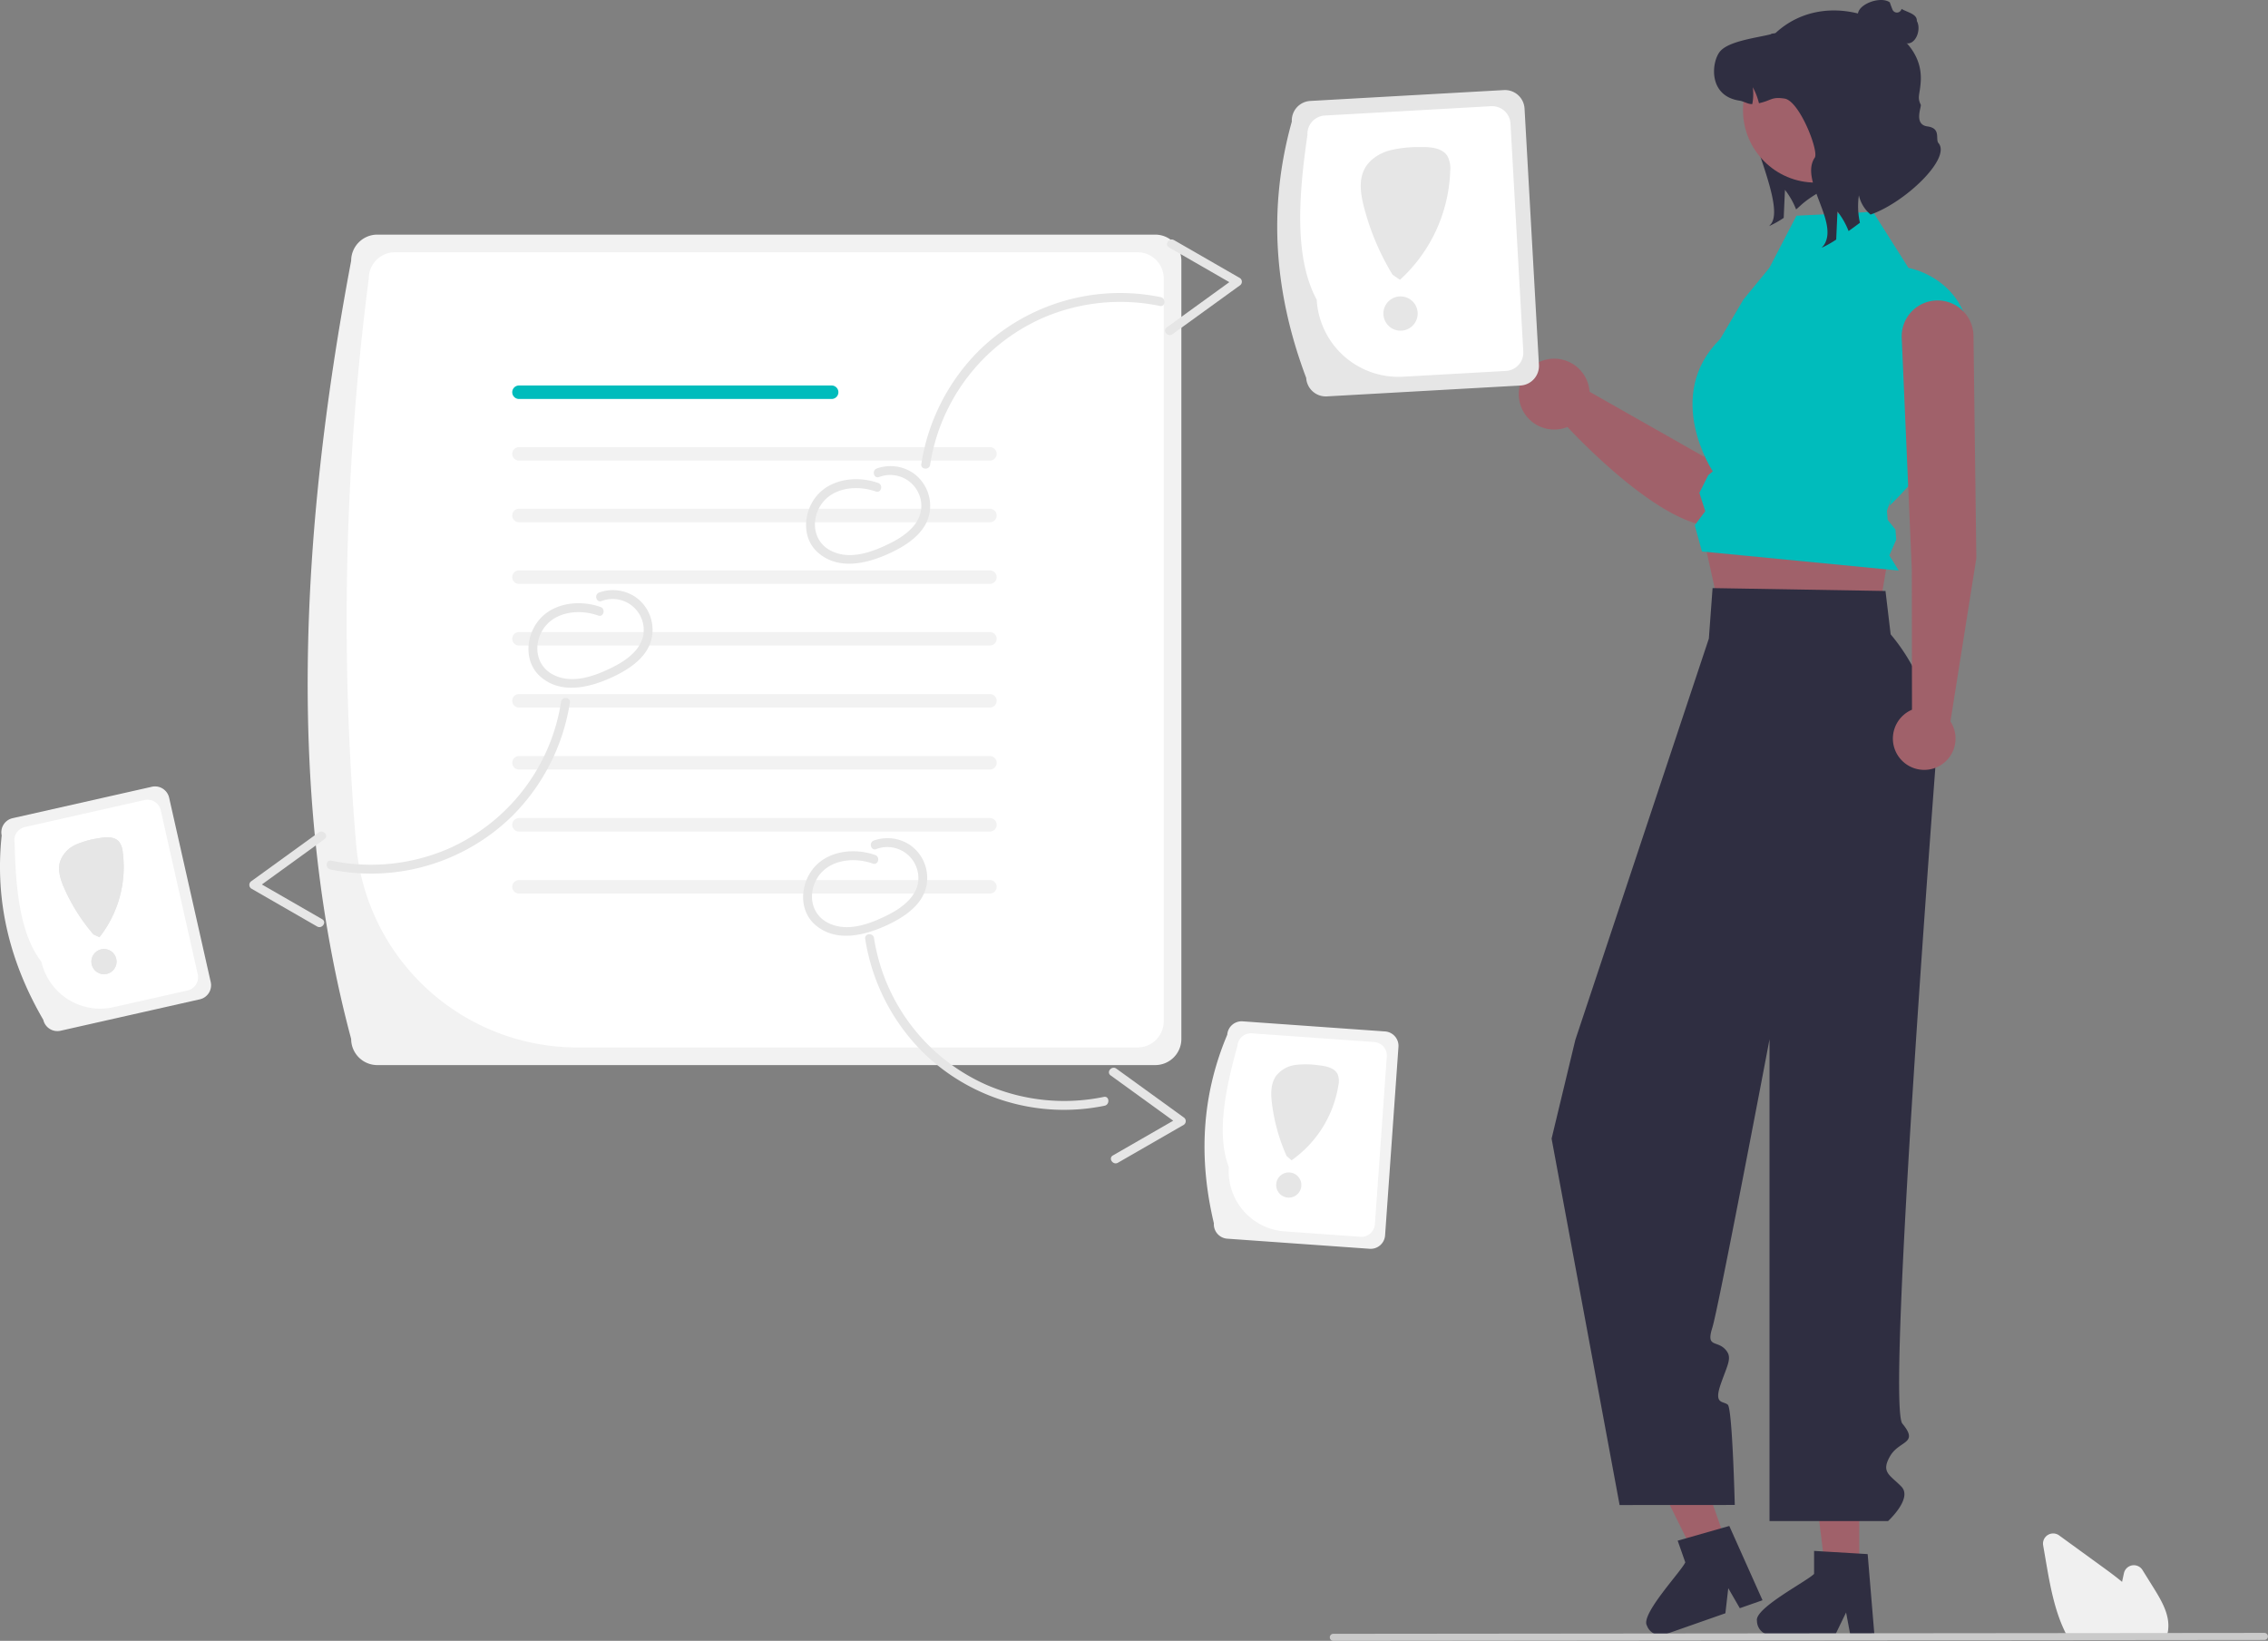 <svg xmlns="http://www.w3.org/2000/svg" width="768.003" height="555.674" viewBox="0 0 768.003 555.674" xmlns:xlink="http://www.w3.org/1999/xlink">
	<rect x="0" y="0" width="768.003" height="555.674" fill="#808080" stroke="none"/>
	<style>
		.svg_analyse_head{
			transform-origin: 614px 37px;
			animation: svg_analyse_rotate-head 6000ms linear 0ms infinite forwards
		}
		@keyframes svg_analyse_rotate-head{
			0%,
			90%,
			100%{transform: rotate(0deg)}
			40%{transform: rotate(-5deg)}
		}
	</style>
	<path d="M834.194,260.806a12.29,12.29,0,0,0-18.619,7.27l-22.55,58.756-38.761-22.006a12,12,0,1,0-7.487,11.936c8.163,8.712,43.551,44.431,58.202,30.475,12.315-11.731,30.086-57.196,34.364-72.896A12.291,12.291,0,0,0,834.194,260.806Z" transform="translate(-215.999 -172.163)" fill="#a0616a"/>
	<path id="circle-1-page" d="M658.315,300.147c-10.664-28.275-13.172-57.144-4.874-86.801a6.644,6.644,0,0,1,6.254-6.999l65.554-3.681a6.644,6.644,0,0,1,6.999,6.254l4.874,86.801a6.644,6.644,0,0,1-6.254,6.999l-65.554,3.681A6.644,6.644,0,0,1,658.315,300.147Z" transform="translate(-215.999 -172.163)" fill="#e6e6e6"/>
	<path d="M661.871,273.647c-7.39-13.661-6.36-33.877-3.133-55.804a6.223,6.223,0,0,1,5.857-6.554l56.338-3.163a6.223,6.223,0,0,1,6.555,5.857l4.337,77.241a6.223,6.223,0,0,1-5.858,6.554l-34.9,1.96A27.718,27.718,0,0,1,661.871,273.647Z" transform="translate(-215.999 -172.163)" fill="#fff"/>
	<path d="M334.91,524.004c-21.31-79.566-17.877-168.745,0-263.534a8.863,8.863,0,0,1,8.853-8.853H607.188a8.863,8.863,0,0,1,8.853,8.853V524.004a8.863,8.863,0,0,1-8.853,8.853H343.764A8.863,8.863,0,0,1,334.91,524.004Z" transform="translate(-215.999 -172.163)" fill="#f2f2f2"/>
	<path d="M336.598,458.053A898.019,898.019,0,0,1,340.882,266.446a8.863,8.863,0,0,1,8.853-8.853H601.215a8.853,8.853,0,0,1,8.853,8.853V518.033a8.853,8.853,0,0,1-8.853,8.853H411.553A75.179,75.179,0,0,1,336.598,458.053Z" transform="translate(-215.999 -172.163)" fill="#fff"/>
	<path d="M497.616,307.275H391.74a2.283,2.283,0,1,1,0-4.566H497.616a2.283,2.283,0,0,1,0,4.566Z" transform="translate(-215.999 -172.163)" fill="#00bcbc"/>
	<path d="M551.213,328.149H391.74a2.283,2.283,0,1,1,0-4.566H551.213a2.283,2.283,0,0,1,0,4.566Z" transform="translate(-215.999 -172.163)" fill="#f2f2f2"/>
	<path d="M551.216,344.453H391.736a2.285,2.285,0,0,0,0,4.57h159.48a2.285,2.285,0,0,0,0-4.57Z" transform="translate(-215.999 -172.163)" fill="#f2f2f2"/>
	<path d="M551.213,369.897H391.74a2.283,2.283,0,1,1,0-4.566H551.213a2.283,2.283,0,0,1,0,4.566Z" transform="translate(-215.999 -172.163)" fill="#f2f2f2"/>
	<path d="M551.213,390.771H391.74a2.283,2.283,0,1,1,0-4.566H551.213a2.283,2.283,0,0,1,0,4.566Z" transform="translate(-215.999 -172.163)" fill="#f2f2f2"/>
	<path d="M551.213,411.771H391.74a2.283,2.283,0,1,1,0-4.566H551.213a2.283,2.283,0,0,1,0,4.566Z" transform="translate(-215.999 -172.163)" fill="#f2f2f2"/>
	<path d="M551.213,432.771H391.74a2.283,2.283,0,1,1,0-4.566H551.213a2.283,2.283,0,0,1,0,4.566Z" transform="translate(-215.999 -172.163)" fill="#f2f2f2"/>
	<path d="M551.213,453.771H391.74a2.283,2.283,0,1,1,0-4.566H551.213a2.283,2.283,0,0,1,0,4.566Z" transform="translate(-215.999 -172.163)" fill="#f2f2f2"/>
	<path d="M551.213,474.771H391.74a2.283,2.283,0,1,1,0-4.566H551.213a2.283,2.283,0,0,1,0,4.566Z" transform="translate(-215.999 -172.163)" fill="#f2f2f2"/>
	<path id="circle-3-page" d="M230.662,517.531c-11.181-19.238-16.51-39.899-14.088-62.445a4.892,4.892,0,0,1,3.692-5.843l47.16-10.64a4.892,4.892,0,0,1,5.843,3.692l14.088,62.445a4.892,4.892,0,0,1-3.692,5.843l-47.16,10.64A4.892,4.892,0,0,1,230.662,517.531Z" transform="translate(-215.999 -172.163)" fill="#f2f2f2"/>
	<path d="M230.024,497.854c-7.027-9.023-8.735-23.83-9.057-40.145a4.582,4.582,0,0,1,3.457-5.472L264.954,443.093a4.582,4.582,0,0,1,5.472,3.457l12.536,55.567a4.582,4.582,0,0,1-3.458,5.472l-25.107,5.664A20.41,20.41,0,0,1,230.024,497.854Z" transform="translate(-215.999 -172.163)" fill="#fff"/>
	<circle cx="35.209" cy="325.652" r="4.274" fill="#e6e6e6"/>
	<path d="M256.315,457.223c-1.645-1.929-4.655-1.622-7.145-1.148a29.432,29.432,0,0,0-7.511,2.138,9.913,9.913,0,0,0-5.255,5.524c-.995,3.051.088,6.365,1.388,9.299a62.741,62.741,0,0,0,9.854,15.559l2.037.944a38.482,38.482,0,0,0,7.876-28.834A6.652,6.652,0,0,0,256.315,457.223Z" transform="translate(-215.999 -172.163)" fill="#e6e6e6"/>
	<polygon points="629.594 531.961 618.117 531.96 612.656 487.69 629.596 487.69 629.594 531.961" fill="#a0616a"/>
	<path d="M810.95,721.058a4.882,4.882,0,0,0,4.851,4.861h21.606l.669-1.387,3.056-6.306,1.184,6.306.262,1.387h8.15l-.116-1.397-2.173-26.059-2.843-.175-12.283-.728-3.017-.184v7.781C828.006,707.592,810.038,716.799,810.95,721.058Z" transform="translate(-215.999 -172.163)" fill="#2f2e41"/>
	<polygon points="584.775 523.056 573.944 526.854 554.141 486.885 570.127 481.28 584.775 523.056" fill="#a0616a"/>
	<path d="M773.688,722.664a4.882,4.882,0,0,0,6.186,2.981l20.389-7.15.173-1.531.797-6.962,3.204,5.559.706,1.223,7.69-2.697-.572-1.28-10.675-23.872-2.74.776-11.831,3.378-2.908.825,2.575,7.343C785.326,704.312,771.417,718.947,773.688,722.664Z" transform="translate(-215.999 -172.163)" fill="#2f2e41"/>
	<polygon points="575.852 177.536 582.968 209.7 635.004 214.407 639.786 186.401 575.852 177.536" fill="#a0616a"/>
	<path d="M854.477,372.298,795.921,371.32l-1.259,17.094-45.218,135.925-8.035,33.419,23.03,124.085,39-.025s-.809-32.6-2.366-33.951-4.806.02-2.397-6.941,4.187-9.21,1.337-12.008-6.296-.451-4.181-7.116,19.374-97.666,19.374-97.666V687.287h40.126s8.401-7.674,4.534-11.671-7.005-4.781-3.867-10.272,9.947-4.108,4.189-11.075c-4.575-5.536,6.369-158.192,11.061-220.708A64.861,64.861,0,0,0,856.222,386.975l0,0Z" transform="translate(-215.999 -172.163)" fill="#2f2e41"/>
	<path d="M824.328,245.219l25.901-1.334,12.03,19.009s22.635,3.784,21.066,30.457-27.54,50.078-27.54,50.078l1.11-3.806-1.928,5.509.247,3.093,2.63,3.276.271,3.388-2.33,5.361,3.169,5.133-66.63-6.455-2.436-8.876,3.554-4.766-1.985-6.217,2.985-5.979,1.556-1.297s-17.027-25.58,2.519-44.847l7.845-13.336,8.778-10.709Z" transform="translate(-215.999 -172.163)" fill="#00bcbc"/>
	<g class="svg_analyse_head">
		<path d="M823.418,197.618c-.481,1.122-15.32,1.001-16,2-5.24,7.71,13.649,40.514,8.409,48.234l-.73.87a34.495,34.495,0,0,0,4.91-2.77c.14-3.16.28-6.33.43-9.49a26.083,26.083,0,0,1,3.76,6.61c1.22-.86,2.221-2.454,7.45-5.59a32.795,32.795,0,0,1,7.247-5.965Z" transform="translate(-215.999 -172.163)" fill="#2f2e41"/>
		<path d="M845.583,178.556c-.015.052-.03.097-.045.149a2.358,2.358,0,0,0-.084.303,8.133,8.133,0,0,0-.301,2.022,7.977,7.977,0,0,0,.022.875,8.23,8.23,0,0,0,.16,1.11,7.919,7.919,0,0,0,.343,1.197,5.81,5.81,0,0,0,.224.544,8.578,8.578,0,0,0,5.9,4.862l.006-0a3.712,3.712,0,0,0,.384.078,8.513,8.513,0,0,0,2.184.112l.013-.001a8.514,8.514,0,0,0,4.839-1.976c.837-.694.928-1.427,1.972-1.102,3.332,1.038,5.557-4.453,3.892-7.46a3.061,3.061,0,0,0-.013-.34c-.16-2.101-3.322-2.636-5.166-3.751l-.009.037a1.616,1.616,0,0,1-3.05.219q-.506-1.218-.918-2.47C852.401,170.417,842.957,174.396,845.583,178.556Z" transform="translate(-215.999 -172.163)" fill="#2f2e41"/>
	</g>
	<circle cx="614.776" cy="37.274" r="24.561" fill="#a0616a"/>
	<g class="svg_analyse_head">
		<path d="M849.428,244.818a11.829,11.829,0,0,1-3.96-6.5,25.415,25.415,0,0,0,.35,9.28c-1.33,1-2.62,1.95-3.84,2.81a26.083,26.083,0,0,0-3.76-6.61c-.15,3.16-.29,6.33-.43,9.49a34.495,34.495,0,0,1-4.91,2.77l.73-.87c5.24-7.72-8.32-21.93-3.08-29.64,1.47-2.16-5.17-19.23-10.23-20-4.5-.68-4.31.62-8.67,1.57a21.818,21.818,0,0,0-2.09-5.41,17.875,17.875,0,0,1-.17,5.7c-1.55.06-2.769-.928-4.42-1.18-10.53-1.61-9.46-13-6.53-16.61,2.94-3.6,12.7-4.68,17.2-5.85.41-.4,1.34-.15,1.75-.53,8.624-7.893,20.158-9.2,30.538-5.701a18.878,18.878,0,0,1,2.71,1.179c8.81,4.617,16.35,10.971,15.803,20.902-.256,4.652-1.312,5.376,0,8,.322.644-2.499,6.708,2.25,7.354s2.608,4.313,3.75,5.646C876.842,225.783,860.99,240.846,849.428,244.818Z" transform="translate(-215.999 -172.163)" fill="#2f2e41"/>
	</g>
	<path id="circle-2-page" d="M627.05,586.423c-5.154-21.646-4.294-42.966,4.531-63.854a4.893,4.893,0,0,1,5.221-4.529l48.224,3.422a4.892,4.892,0,0,1,4.529,5.221l-4.531,63.854a4.892,4.892,0,0,1-5.221,4.529l-48.224-3.422A4.892,4.892,0,0,1,627.05,586.423Z" transform="translate(-215.999 -172.163)" fill="#f2f2f2"/>
	<path d="M632.118,567.399c-4.125-10.667-1.487-25.337,2.913-41.051a4.582,4.582,0,0,1,4.889-4.241l41.444,2.941a4.582,4.582,0,0,1,4.242,4.889l-4.032,56.821a4.582,4.582,0,0,1-4.889,4.241l-25.674-1.822A20.41,20.41,0,0,1,632.118,567.399Z" transform="translate(-215.999 -172.163)" fill="#fff"/>
	<path d="M885.24,361.182l-.967-75.307a12.156,12.156,0,0,0-12.155-11.964h0a12.156,12.156,0,0,0-12.139,12.801l3.403,78.195.065,47.601a10.608,10.608,0,1,0,13.024,3.966Z" transform="translate(-215.999 -172.163)" fill="#a0616a"/>
	<path d="M949.508,726.812H916.321l-.143-.259c-.424-.77-.834-1.585-1.217-2.423-3.418-7.318-4.863-15.688-6.138-23.073l-.96-5.566a3.437,3.437,0,0,1,5.41-3.362q7.565,5.505,15.136,10.999c1.911,1.391,4.094,3,6.184,4.739.202-.979.413-1.962.624-2.931a3.439,3.439,0,0,1,6.281-1.086l3.883,6.238c2.832,4.556,5.332,9.045,4.822,13.887a.757.757,0,0,1-.013.176,10.947,10.947,0,0,1-.563,2.331Z" transform="translate(-215.999 -172.163)" fill="#f0f0f0"/>
	<path d="M982.817,727.53l-315.358.307a1.191,1.191,0,0,1,0-2.381l315.358-.307a1.191,1.191,0,0,1,0,2.381Z" transform="translate(-215.999 -172.163)" fill="#cacaca"/>
	<g id="circle-1">
		<path id="circle-1-1" d="M513.37,335.727c-7.006-2.503-16.08-1.527-20.998,4.575-4.404,5.465-4.933,14.167.671,19.044,6.822,5.937,16.27,3.753,23.718.403,6.816-3.065,14.318-8.007,14.213-16.394a13.568,13.568,0,0,0-5.745-10.984,13.754,13.754,0,0,0-12.321-1.56c-1.799.657-1.022,3.558.798,2.893a10.542,10.542,0,0,1,14.159,8.201c1.052,6.963-4.897,11.473-10.426,14.221-6.066,3.014-13.786,5.898-20.279,2.435-5.555-2.962-6.57-9.718-3.491-14.907,3.818-6.433,12.413-7.353,18.903-5.035,1.821.651,2.605-2.247.798-2.893Z" transform="translate(-215.999 -172.163)" fill="#e6e6e6"/>
		<path id="circle-1-2" d="M527.977,329.3a69.254,69.254,0,0,1,19.597-38.466,68.3,68.3,0,0,1,61.468-18.047c1.87.39,1.627,3.383-.263,2.988a66.183,66.183,0,0,0-39.761,4.092,65.314,65.314,0,0,0-38.053,49.695c-.29,1.902-3.28,1.651-2.988-.263Z" transform="translate(-215.999 -172.163)" fill="#e6e6e6"/>
		<path id="circle-1-3" d="M613.566,253.486l22.314,12.85a1.508,1.508,0,0,1,.112,2.384l-22.974,16.632c-1.555,1.126-3.495-1.164-1.928-2.299l22.974-16.632.112,2.384-22.314-12.85c-1.676-.965.042-3.427,1.704-2.47Z" transform="translate(-215.999 -172.163)" fill="#e6e6e6"/>
		<circle id="circle-1-4" cx="474.256" cy="106.181" r="5.805" fill="#e6e6e6"/>
		<path id="circle-1-5" d="M706.195,225.116c-1.771-2.952-5.872-3.216-9.314-3.139a39.972,39.972,0,0,0-10.54,1.181c-3.399,1.011-6.637,3.079-8.278,6.221-2.016,3.863-1.308,8.546-.225,12.767a85.209,85.209,0,0,0,9.712,23.049l2.518,1.721a52.262,52.262,0,0,0,17.012-36.857A9.034,9.034,0,0,0,706.195,225.116Z" transform="translate(-215.999 -172.163)" fill="#e6e6e6"/>
	</g>
	<g id="circle-2">
		<path id="circle-2-1" d="M512.37,461.727c-7.006-2.503-16.08-1.527-20.998,4.575-4.404,5.465-4.933,14.167.671,19.044,6.822,5.937,16.27,3.753,23.718.403,6.816-3.065,14.318-8.007,14.213-16.394a13.568,13.568,0,0,0-5.745-10.984,13.754,13.754,0,0,0-12.321-1.56c-1.799.657-1.022,3.558.798,2.893a10.542,10.542,0,0,1,14.159,8.201c1.052,6.963-4.897,11.473-10.426,14.221-6.066,3.014-13.786,5.898-20.279,2.435-5.555-2.962-6.57-9.718-3.491-14.907,3.818-6.433,12.413-7.353,18.903-5.035,1.821.651,2.605-2.247.798-2.893Z" transform="translate(-215.999 -172.163)" fill="#e6e6e6"/>
		<path id="circle-2-2" d="M508.977,490.106a69.254,69.254,0,0,0,19.597,38.466,68.3,68.3,0,0,0,61.468,18.047c1.87-.39,1.627-3.383-.263-2.988a66.183,66.183,0,0,1-39.761-4.092,65.314,65.314,0,0,1-38.053-49.695c-.29-1.902-3.28-1.651-2.988.263Z" transform="translate(-215.999 -172.163)" fill="#e6e6e6"/>
		<path id="circle-2-3" d="M594.566,565.92l22.314-12.85a1.508,1.508,0,0,0,.112-2.384l-22.974-16.632c-1.555-1.126-3.495,1.164-1.928,2.299q11.487,8.316,22.974,16.632l.112-2.384-22.314,12.85c-1.676.965.042,3.427,1.704,2.47Z" transform="translate(-215.999 -172.163)" fill="#e6e6e6"/>
		<circle id="circle-2-4" cx="436.413" cy="401.312" r="4.274" fill="#e6e6e6"/>
		<path id="circle-2-5" d="M669.015,536.083c-1.018-2.321-3.989-2.896-6.51-3.161a29.432,29.432,0,0,0-7.808-.12,9.913,9.913,0,0,0-6.626,3.773c-1.833,2.634-1.752,6.12-1.355,9.304a62.741,62.741,0,0,0,4.945,17.74l1.679,1.491a38.482,38.482,0,0,0,15.861-25.335A6.652,6.652,0,0,0,669.015,536.083Z" transform="translate(-215.999 -172.163)" fill="#e6e6e6"/>
	</g>
	<g id="circle-3">
		<path id="circle-3-1" d="M419.37,377.727c-7.006-2.503-16.08-1.527-20.998,4.575-4.404,5.465-4.933,14.167.671,19.044,6.822,5.937,16.27,3.753,23.718.403,6.816-3.065,14.318-8.007,14.213-16.394a13.568,13.568,0,0,0-5.745-10.984,13.754,13.754,0,0,0-12.321-1.56c-1.799.657-1.022,3.558.798,2.893a10.542,10.542,0,0,1,14.159,8.201c1.052,6.963-4.897,11.473-10.426,14.221-6.066,3.014-13.786,5.898-20.279,2.435-5.555-2.962-6.57-9.718-3.491-14.907,3.818-6.433,12.413-7.353,18.903-5.035,1.821.651,2.605-2.247.798-2.893Z" transform="translate(-215.999 -172.163)" fill="#e6e6e6"/>
		<path id="circle-3-2" d="M408.974,410.106a69.254,69.254,0,0,1-19.597,38.466,68.3,68.3,0,0,1-61.468,18.047c-1.87-.39-1.627-3.383.263-2.988a66.183,66.183,0,0,0,39.761-4.092A65.314,65.314,0,0,0,405.986,409.843c.29-1.902,3.28-1.651,2.988.263Z" transform="translate(-215.999 -172.163)" fill="#e6e6e6"/>
		<path id="circle-3-3" d="M323.386,485.92l-22.314-12.85a1.508,1.508,0,0,1-.112-2.384l22.974-16.632c1.555-1.126,3.495,1.164,1.928,2.299l-22.974,16.632-.112-2.384,22.314,12.85c1.676.965-.042,3.427-1.704,2.47Z" transform="translate(-215.999 -172.163)" fill="#e6e6e6"/>
		<circle id="circle-3-4" cx="35.209" cy="325.652" r="4.274" fill="#e6e6e6"/>
		<path id="circle-3-5" d="M256.315,457.223c-1.645-1.929-4.655-1.622-7.145-1.148a29.432,29.432,0,0,0-7.511,2.138,9.913,9.913,0,0,0-5.255,5.524c-.995,3.051.088,6.365,1.388,9.299a62.741,62.741,0,0,0,9.854,15.559l2.037.944a38.482,38.482,0,0,0,7.876-28.834A6.652,6.652,0,0,0,256.315,457.223Z" transform="translate(-215.999 -172.163)" fill="#e6e6e6"/>
	</g>

	<animate attributeType="CSS" calcMode="spline" keyTimes="0; 1" keySplines=".25 .1 .25 1" fill="freeze" dur="1000ms" attributeName="fill" to="#00bcbc" xlink:href="#circle-1-1" id="1-1"	 		begin="0s; 3-1-2.end + 100ms"/>
	<animate attributeType="CSS" calcMode="spline" keyTimes="0; 1" keySplines=".25 .1 .25 1" fill="freeze" dur="1000ms" attributeName="fill" to="#888888" xlink:href="#circle-1-2" id="1-2"	 		begin="1-1.begin + 0ms"/>
	<animate attributeType="CSS" calcMode="spline" keyTimes="0; 1" keySplines=".25 .1 .25 1" fill="freeze" dur="1000ms" attributeName="fill" to="#888888" xlink:href="#circle-1-3" id="1-3"	 		begin="1-1.begin + 0ms"/>
	<animate attributeType="CSS" calcMode="spline" keyTimes="0; 1" keySplines=".25 .1 .25 1" fill="freeze" dur="1000ms" attributeName="fill" to="#00bcbc" xlink:href="#circle-1-4" id="1-4"	 		begin="1-1.begin + 0ms"/>
	<animate attributeType="CSS" calcMode="spline" keyTimes="0; 1" keySplines=".25 .1 .25 1" fill="freeze" dur="1000ms" attributeName="fill" to="#00bcbc" xlink:href="#circle-1-5" id="1-5"	 		begin="1-1.begin + 0ms"/>
	<animate attributeType="CSS" calcMode="spline" keyTimes="0; 1" keySplines=".25 .1 .25 1" fill="freeze" dur="1000ms" attributeName="fill" to="#00bcbc" xlink:href="#circle-1-page" id="1-page" 	begin="1-1.begin + 0ms"/>

	<animate attributeType="CSS" calcMode="spline" keyTimes="0; 1" keySplines=".25 .1 .25 1" fill="freeze" dur="1000ms" attributeName="fill" to="#e6e6e6" xlink:href="#circle-1-1" id="1-1-2"		begin="1-1.end + 5s"/>
	<animate attributeType="CSS" calcMode="spline" keyTimes="0; 1" keySplines=".25 .1 .25 1" fill="freeze" dur="1000ms" attributeName="fill" to="#e6e6e6" xlink:href="#circle-1-2" id="1-2-2"		begin="1-1.end + 5s"/>
	<animate attributeType="CSS" calcMode="spline" keyTimes="0; 1" keySplines=".25 .1 .25 1" fill="freeze" dur="1000ms" attributeName="fill" to="#e6e6e6" xlink:href="#circle-1-3" id="1-3-2"		begin="1-1.end + 5s"/>
	<animate attributeType="CSS" calcMode="spline" keyTimes="0; 1" keySplines=".25 .1 .25 1" fill="freeze" dur="1000ms" attributeName="fill" to="#e6e6e6" xlink:href="#circle-1-4" id="1-4-2"		begin="1-1.end + 5s"/>
	<animate attributeType="CSS" calcMode="spline" keyTimes="0; 1" keySplines=".25 .1 .25 1" fill="freeze" dur="1000ms" attributeName="fill" to="#e6e6e6" xlink:href="#circle-1-5" id="1-5-2"		begin="1-1.end + 5s"/>
	<animate attributeType="CSS" calcMode="spline" keyTimes="0; 1" keySplines=".25 .1 .25 1" fill="freeze" dur="1000ms" attributeName="fill" to="#e6e6e6" xlink:href="#circle-1-page" id="1-page" 	begin="1-1.end + 5s"/>

	<animate attributeType="CSS" calcMode="spline" keyTimes="0; 1" keySplines=".25 .1 .25 1" fill="freeze" dur="1000ms" attributeName="fill" to="#00bcbc" xlink:href="#circle-2-1" id="2-1"			begin="1-1-2.end + 100ms"/>
	<animate attributeType="CSS" calcMode="spline" keyTimes="0; 1" keySplines=".25 .1 .25 1" fill="freeze" dur="1000ms" attributeName="fill" to="#888888" xlink:href="#circle-2-2" id="2-2"			begin="1-1-2.end + 100ms"/>
	<animate attributeType="CSS" calcMode="spline" keyTimes="0; 1" keySplines=".25 .1 .25 1" fill="freeze" dur="1000ms" attributeName="fill" to="#888888" xlink:href="#circle-2-3" id="2-3"			begin="1-1-2.end + 100ms"/>
	<animate attributeType="CSS" calcMode="spline" keyTimes="0; 1" keySplines=".25 .1 .25 1" fill="freeze" dur="1000ms" attributeName="fill" to="#00bcbc" xlink:href="#circle-2-4" id="2-4"			begin="1-1-2.end + 100ms"/>
	<animate attributeType="CSS" calcMode="spline" keyTimes="0; 1" keySplines=".25 .1 .25 1" fill="freeze" dur="1000ms" attributeName="fill" to="#00bcbc" xlink:href="#circle-2-5" id="2-5"			begin="1-1-2.end + 100ms"/>
	<animate attributeType="CSS" calcMode="spline" keyTimes="0; 1" keySplines=".25 .1 .25 1" fill="freeze" dur="1000ms" attributeName="fill" to="#00bcbc" xlink:href="#circle-2-page" id="2-page" 	begin="1-1-2.end + 100ms"/>

	<animate attributeType="CSS" calcMode="spline" keyTimes="0; 1" keySplines=".25 .1 .25 1" fill="freeze" dur="1000ms" attributeName="fill" to="#e6e6e6" xlink:href="#circle-2-1" id="2-1-2"		begin="2-1.end + 5s"/>
	<animate attributeType="CSS" calcMode="spline" keyTimes="0; 1" keySplines=".25 .1 .25 1" fill="freeze" dur="1000ms" attributeName="fill" to="#e6e6e6" xlink:href="#circle-2-2" id="2-2-2"		begin="2-1.end + 5s"/>
	<animate attributeType="CSS" calcMode="spline" keyTimes="0; 1" keySplines=".25 .1 .25 1" fill="freeze" dur="1000ms" attributeName="fill" to="#e6e6e6" xlink:href="#circle-2-3" id="2-3-2"		begin="2-1.end + 5s"/>
	<animate attributeType="CSS" calcMode="spline" keyTimes="0; 1" keySplines=".25 .1 .25 1" fill="freeze" dur="1000ms" attributeName="fill" to="#e6e6e6" xlink:href="#circle-2-4" id="2-4-2"		begin="2-1.end + 5s"/>
	<animate attributeType="CSS" calcMode="spline" keyTimes="0; 1" keySplines=".25 .1 .25 1" fill="freeze" dur="1000ms" attributeName="fill" to="#e6e6e6" xlink:href="#circle-2-5" id="2-5-2"		begin="2-1.end + 5s"/>
	<animate attributeType="CSS" calcMode="spline" keyTimes="0; 1" keySplines=".25 .1 .25 1" fill="freeze" dur="1000ms" attributeName="fill" to="#e6e6e6" xlink:href="#circle-2-page" id="2-page" 	begin="2-1.end + 5s"/>

	<animate attributeType="CSS" calcMode="spline" keyTimes="0; 1" keySplines=".25 .1 .25 1" fill="freeze" dur="1000ms" attributeName="fill" to="#00bcbc" xlink:href="#circle-3-1" id="3-1"			begin="2-1-2.end + 100ms"/>
	<animate attributeType="CSS" calcMode="spline" keyTimes="0; 1" keySplines=".25 .1 .25 1" fill="freeze" dur="1000ms" attributeName="fill" to="#888888" xlink:href="#circle-3-2" id="3-2"			begin="2-1-2.end + 100ms"/>
	<animate attributeType="CSS" calcMode="spline" keyTimes="0; 1" keySplines=".25 .1 .25 1" fill="freeze" dur="1000ms" attributeName="fill" to="#888888" xlink:href="#circle-3-3" id="3-3"			begin="2-1-2.end + 100ms"/>
	<animate attributeType="CSS" calcMode="spline" keyTimes="0; 1" keySplines=".25 .1 .25 1" fill="freeze" dur="1000ms" attributeName="fill" to="#00bcbc" xlink:href="#circle-3-4" id="3-4"			begin="2-1-2.end + 100ms"/>
	<animate attributeType="CSS" calcMode="spline" keyTimes="0; 1" keySplines=".25 .1 .25 1" fill="freeze" dur="1000ms" attributeName="fill" to="#00bcbc" xlink:href="#circle-3-5" id="3-5"			begin="2-1-2.end + 100ms"/>
	<animate attributeType="CSS" calcMode="spline" keyTimes="0; 1" keySplines=".25 .1 .25 1" fill="freeze" dur="1000ms" attributeName="fill" to="#00bcbc" xlink:href="#circle-3-page" id="3-page" 	begin="2-1-2.end + 100ms"/>

	<animate attributeType="CSS" calcMode="spline" keyTimes="0; 1" keySplines=".25 .1 .25 1" fill="freeze" dur="1000ms" attributeName="fill" to="#e6e6e6" xlink:href="#circle-3-1" id="3-1-2" 		begin="3-1.end + 5s"/>
	<animate attributeType="CSS" calcMode="spline" keyTimes="0; 1" keySplines=".25 .1 .25 1" fill="freeze" dur="1000ms" attributeName="fill" to="#e6e6e6" xlink:href="#circle-3-2" id="3-2-2" 		begin="3-1.end + 5s"/>
	<animate attributeType="CSS" calcMode="spline" keyTimes="0; 1" keySplines=".25 .1 .25 1" fill="freeze" dur="1000ms" attributeName="fill" to="#e6e6e6" xlink:href="#circle-3-3" id="3-3-2" 		begin="3-1.end + 5s"/>
	<animate attributeType="CSS" calcMode="spline" keyTimes="0; 1" keySplines=".25 .1 .25 1" fill="freeze" dur="1000ms" attributeName="fill" to="#e6e6e6" xlink:href="#circle-3-4" id="3-4-2" 		begin="3-1.end + 5s"/>
	<animate attributeType="CSS" calcMode="spline" keyTimes="0; 1" keySplines=".25 .1 .25 1" fill="freeze" dur="1000ms" attributeName="fill" to="#e6e6e6" xlink:href="#circle-3-5" id="3-5-2" 		begin="3-1.end + 5s"/>
	<animate attributeType="CSS" calcMode="spline" keyTimes="0; 1" keySplines=".25 .1 .25 1" fill="freeze" dur="1000ms" attributeName="fill" to="#e6e6e6" xlink:href="#circle-3-page" id="3-page" 	begin="3-1.end + 5s"/>
	
</svg>